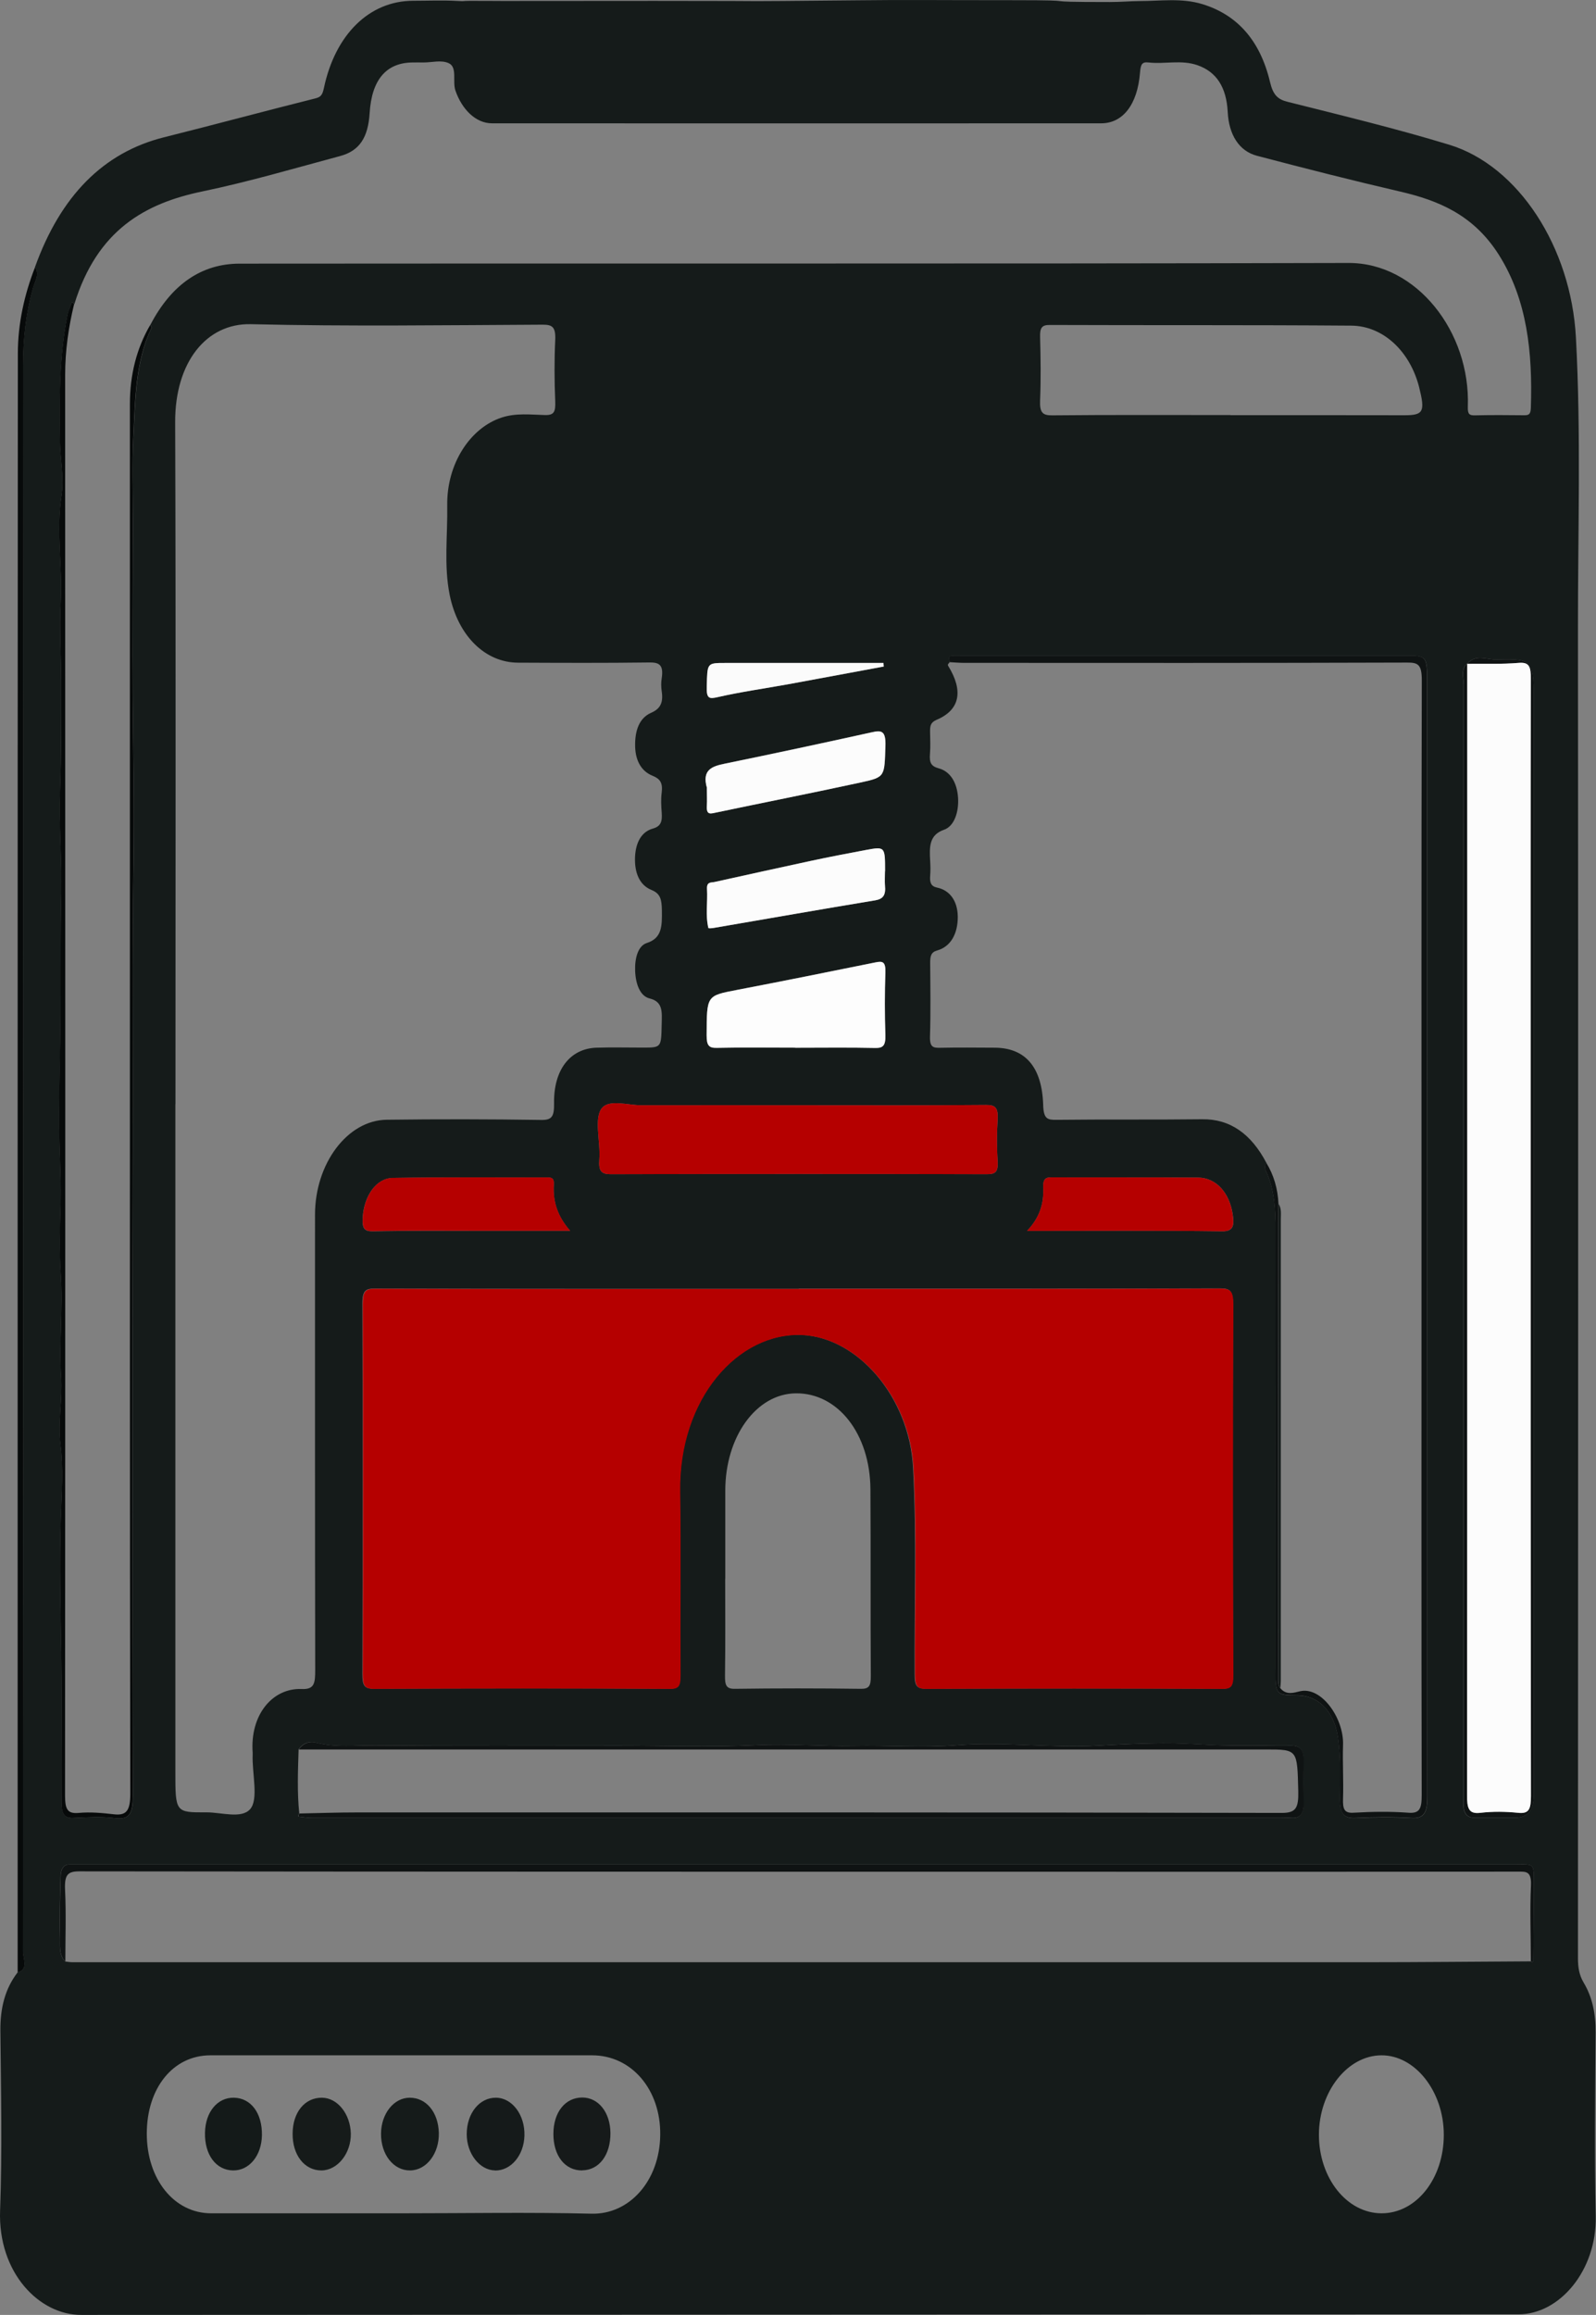 <svg viewBox="0 0 16.537 23.971" height="23.971" width="16.537" xmlns="http://www.w3.org/2000/svg" data-name="Layer_1" id="a">
  <rect x="0" y="0" width="16.537" height="23.971" fill="#808080" stroke="none"/>
  <path style="fill: #151b1a;" d="M.843,23.971c-.432.003-.866-.433-.842-1.082.023-.619.009-1.241.003-1.862-.002-.235.049-.435.178-.602.116-.03.055-.147.055-.217.004-5.473.004-10.945.001-16.418,0-.283.03-.552.106-.817.018-.062.07-.13.018-.206.266-.74.71-1.188,1.336-1.345.524-.131,1.046-.272,1.569-.403.055-.014.073-.032.089-.107C3.474.354,3.829.01,4.278.008c.155,0,.311-.007.465.002.086.005.036-.001.116-.001.621,0-.111.001.412.001.581,0,.923-.001,1.514-.001,1.643,0,.471.009,2.114-.006C9.442-.003,9.559.002,10.493.002c.832,0,.142.019,1.008.019.112,0,.202-.009.307-.01.217,0,.435-.034.651.032.349.107.596.363.701.809.031.13.079.177.18.202.56.141,1.122.276,1.677.445.715.218,1.262,1.06,1.312,1.997.054,1.004.02,2.01.021,3.015.004,4.588.002,9.176,0,13.763,0,.095.011.175.059.256.09.15.126.325.124.519-.005.633-.012,1.267.001,1.9.012.564-.377,1.017-.799,1.016M15.202,6.872c-.07.057-.036.147-.036.221-.002,3.818-.002,7.636-.002,11.454,0,.043.001.087,0,.13-.003.102.036.147.115.145.141-.002.281,0,.422,0q.191,0,.191-.238c0-3.756,0-7.512,0-11.268,0-.49,0-.495-.388-.486-.101.002-.211-.06-.304.044v-.002ZM3.094,18.117c-.007.221-.016.442.007.663-.003.005-.007.009-.009.015-.001.005,0,.016.001.016.047.005.093.013.14.013,3.345,0,6.69,0,10.035,0,.039,0,.078-.002.116,0,.086.006.125-.043.123-.155-.003-.143-.004-.286,0-.428.003-.121-.038-.166-.13-.164-.178.003-.357-.005-.536-.002-.264.005-.529-.026-.792-.024-.223.002-.448.012-.672.025-.488.028-.975-.042-1.465-.004-.353.028-.708,0-1.062.007-.335.007-.67-.024-1.006-.008-.476.023-.953.006-1.43.006-.841,0-1.683.004-2.524-.003-.205-.002-.412.025-.617-.029-.063-.016-.131,0-.18.071ZM.677,20.312c.024.002.048.007.072.007,4.466,0,8.933,0,13.399,0,.571,0,1.143-.006,1.714-.009.004.003.009.007.013.007.004,0,.011-.005.011-.007.002-.241.006-.482.006-.723,0-.313.026-.28-.217-.28-4.947,0-9.893,0-14.84,0-.039,0-.078,0-.116,0-.061,0-.089.048-.091.117-.006.209-.013.418-.007.627.003.088-.015.193.055.261ZM.768,3.149s-.006-.011-.01-.013c-.004-.003-.013-.005-.013-.003-.016.043-.037.086-.046.131-.084.428-.083.864-.077,1.302.003.19.044.384.016.565-.057.369.011.734-.008,1.103-.014.273.003.561.004.838,0,.37.002.743-.011,1.115-.013.355.02.716.012,1.068-.009.419-.005.839-.007,1.256-.002.439-.021.879-.011,1.319.005.221.018.443.011.664-.007.231-.013.466.002.691.024.361-.019.718.004,1.077.014.229-.035.467-.007.691.032.258.012.517.004.765-.017.484-.002.967.005,1.449.007.497,0,.993.002,1.49,0,.115.022.173.121.168.145-.007.292-.016.436.002.153.019.183-.055.183-.239-.005-2.24-.008-4.48-.001-6.72.003-.985-.006-1.97.008-2.955.008-.556-.004-1.115-.008-1.673-.005-.612.001-1.225.002-1.837,0-.294-.011-.589.004-.881.02-.385.02-.78.188-1.127.002-.005-.008-.021-.013-.031.22-.422.534-.634.925-.634,3.83-.004,7.66.003,11.49-.007.707-.002,1.264.716,1.236,1.487-.003.08.017.092.072.091.17-.004.339-.003.509-.001.044,0,.07-.003.072-.076.019-.574-.038-1.121-.332-1.586-.263-.415-.629-.563-1.021-.654-.496-.115-.991-.241-1.485-.371-.187-.049-.291-.22-.303-.453-.013-.257-.117-.417-.314-.485-.167-.058-.338-.009-.506-.028-.069-.008-.082.019-.089.109-.027.329-.179.521-.402.521-2.104.001-4.208.001-6.312,0-.169,0-.312-.145-.379-.339-.033-.095.023-.242-.07-.284-.078-.035-.173-.007-.26-.007-.039,0-.078-.001-.116,0-.272.003-.422.18-.443.525-.016.252-.105.39-.306.444-.474.127-.948.267-1.426.366-.593.123-1.09.397-1.328,1.169ZM9.84,6.857c-.006.008-.013.015-.018.024-.002.003,0,.011.003.015.159.258.122.455-.119.557-.065.028-.07.063-.069.128.001.074.005.15-.001.223-.008.095.012.131.093.153.117.032.188.146.198.305.009.15-.041.294-.145.33-.154.053-.153.175-.144.325.003.049.004.1,0,.149-.006.072.008.112.071.125.131.027.213.136.215.301.001.174-.071.31-.213.35-.065.018-.073.059-.073.129.002.254.006.509-.002.763-.003.111.035.117.102.116.189-.004.378-.002.567-.001.317.001.492.198.504.595.004.143.045.153.136.152.504-.006,1.007,0,1.511-.006.29-.004.508.151.667.454-.022.025-.019.053-.005.083.087.189.099.395.099.609-.002,1.509-.001,3.017-.001,4.526,0,.29,0,.292.231.294.191.001.373.138.417.439.031.211.02.42.019.629,0,.157.044.208.162.202.194-.009.388-.011.582,0,.132.008.163-.062.163-.219-.003-3.855-.002-7.711-.002-11.566,0-.237-.012-.251-.199-.251-1.542,0-3.083,0-4.625,0-.034,0-.068-.002-.102.001-.04.004-.026.038-.02.067ZM1.817,11.435c0,2.303,0,4.606,0,6.909,0,.424,0,.425.324.423.154,0,.358.068.449-.031.093-.101.02-.372.028-.568,0-.006,0-.012,0-.019-.029-.391.205-.671.507-.659.134.006.141-.061.141-.2-.003-1.571-.002-3.141-.002-4.712,0-.528.335-.978.743-.983.533-.007,1.066-.006,1.6.002.108.002.136-.031.134-.171-.006-.348.166-.568.439-.577.16-.005.32-.001.48-.001.194,0,.191,0,.196-.244.003-.127.014-.231-.125-.265-.099-.024-.145-.149-.15-.286-.005-.131.03-.259.121-.288.159-.051.158-.177.156-.339-.002-.111-.014-.172-.107-.21-.122-.049-.179-.175-.171-.345.008-.155.072-.26.185-.291.084-.024.098-.074.091-.167-.005-.068-.009-.138,0-.204.013-.106-.018-.145-.097-.177-.106-.043-.174-.145-.178-.301-.004-.165.042-.296.166-.35.094-.041.128-.104.109-.225-.006-.042-.007-.088,0-.13.024-.151-.035-.168-.135-.166-.451.006-.902.004-1.353.002-.341-.001-.623-.278-.709-.703-.061-.305-.02-.617-.025-.926-.006-.43.237-.803.566-.91.15-.048.299-.029.448-.025.094.002.109-.034.105-.144-.009-.211-.01-.423,0-.633.006-.136-.031-.159-.129-.159-1.008.005-2.017.019-3.025-.005-.461-.011-.787.395-.784,1.017.008,2.353.003,4.706.003,7.058ZM8.279,13.346c-1.464,0-2.928.001-4.393-.003-.094,0-.131.016-.131.155.005,1.279.004,2.558,0,3.837,0,.118.02.153.117.152,1.023-.005,2.046-.005,3.069,0,.096,0,.108-.038.107-.145-.004-.633.005-1.267-.004-1.9-.014-.961.602-1.65,1.266-1.619.576.027,1.112.641,1.151,1.375.038.713.012,1.427.016,2.141,0,.125.027.148.118.148,1.023-.004,2.046-.004,3.069,0,.088,0,.113-.024.112-.142-.004-1.279-.005-2.558,0-3.837,0-.148-.035-.167-.138-.167-1.454.004-2.909.003-4.363.003ZM4.166,22.919c.654,0,1.309-.012,1.963.004.389.01.706-.336.712-.815.006-.471-.298-.825-.705-.825-1.319,0-2.637,0-3.956,0-.386,0-.659.338-.659.811,0,.473.284.825.667.825.659,0,1.319,0,1.978,0ZM7.514,16.348c0,.335.003.669-.002,1.004-.001.1.014.137.101.136.436-.006.871-.006,1.307,0,.083.001.104-.028.103-.133-.004-.644,0-1.289-.004-1.934-.004-.575-.338-.998-.774-.993-.409.005-.73.448-.73,1.009,0,.304,0,.607,0,.911ZM12.749,4.299h0c.601,0,1.202,0,1.803.001.197,0,.216-.036.153-.288-.093-.371-.371-.638-.705-.64-1.042-.008-2.084-.003-3.126-.007-.077,0-.1.028-.097.126.006.217.009.435,0,.651-.006.134.028.16.127.159.615-.006,1.231-.003,1.847-.003ZM8.286,11.445c-.547,0-1.095,0-1.642,0-.14,0-.33-.063-.406.028-.087.104-.014.35-.028.533-.01.123.023.153.118.153,1.298-.004,2.596-.004,3.895,0,.084,0,.122-.015.114-.138-.01-.142-.009-.286,0-.428.007-.121-.023-.152-.118-.151-.644.006-1.289.003-1.933.003ZM14.96,22.104c-.001-.447-.297-.823-.647-.821-.352.002-.646.376-.647.822,0,.45.29.814.65.814.36,0,.645-.361.644-.815ZM8.24,10.849c.276,0,.552-.004.828.002.081.002.108-.025.105-.132-.007-.217-.007-.434,0-.651.004-.114-.031-.117-.102-.103-.48.098-.959.194-1.44.286-.311.06-.308.056-.31.467,0,.109.025.134.105.132.271-.006.542-.002.813-.002ZM5.907,12.745c-.127-.145-.18-.296-.169-.477.005-.076-.03-.075-.072-.075-.532,0-1.065-.005-1.597.005-.175.003-.298.192-.311.41-.007.117.019.144.109.142.377-.007.755-.004,1.132-.004.292,0,.585,0,.907,0ZM10.641,12.746c.697,0,1.36-.005,2.023.004.12.002.125-.065.109-.175-.034-.225-.172-.379-.358-.381-.504-.004-1.008,0-1.511-.003-.062,0-.099.007-.094.109.007.167-.04.312-.168.446ZM9.17,9.021c0-.254,0-.256-.2-.219-.19.036-.381.072-.571.113-.332.071-.663.145-.995.218-.036.008-.084-.005-.079.074.008.134-.017.27.014.402.002.007.036.003.054,0,.558-.096,1.117-.194,1.675-.286.08-.013.112-.051.101-.153-.005-.049,0-.099,0-.149ZM7.325,8.16c0,.08.003.13,0,.179-.004.062.005.093.063.081.513-.107,1.026-.209,1.539-.32.247-.054.238-.062.248-.374.005-.161-.041-.166-.14-.144-.507.112-1.015.22-1.523.325-.132.027-.24.062-.186.252ZM9.157,6.902c0-.012-.002-.025-.003-.037-.546,0-1.093,0-1.639,0-.192,0-.185,0-.192.24-.004.128.022.135.113.114.241-.055.485-.089.728-.133.331-.06.662-.122.993-.184Z"></path>
  <path style="fill: #070a0a;" d="M.363,2.767c.051.076,0,.144-.018.206-.076.265-.106.535-.106.817.003,5.473.002,10.945-.001,16.418,0,.069.061.187-.055.217,0-5.588-.001-11.176.002-16.764,0-.311.068-.613.178-.894Z"></path>
  <path style="fill: #b50000;" d="M8.279,13.346c1.454,0,2.909.001,4.363-.003.102,0,.138.019.138.167-.006,1.279-.005,2.558,0,3.837,0,.118-.025.142-.112.142-1.023-.004-2.046-.004-3.069,0-.091,0-.117-.023-.118-.148-.005-.714.022-1.428-.016-2.141-.039-.734-.576-1.348-1.151-1.375-.664-.031-1.28.658-1.266,1.619.009.633,0,1.267.004,1.9,0,.107-.012.146-.107.145-1.023-.006-2.046-.005-3.069,0-.096,0-.117-.034-.117-.152.003-1.279.004-2.558,0-3.837,0-.139.036-.155.131-.155,1.464.004,2.928.003,4.393.002Z"></path>
  <path style="fill: #b50000;" d="M8.286,11.445c.644,0,1.289.003,1.933-.003.095,0,.125.03.118.151-.009.142-.009.286,0,.428.008.123-.03.138-.114.138-1.298-.003-2.596-.003-3.895,0-.095,0-.128-.03-.118-.153.014-.183-.059-.429.028-.533.076-.091.266-.028.406-.028.547-.001,1.095,0,1.642,0Z"></path>
  <path style="fill: #fdfdfd;" d="M8.24,10.849c-.271,0-.542-.004-.813.002-.08.002-.106-.023-.105-.132.002-.41-.002-.407.31-.467.48-.092.96-.189,1.44-.286.07-.014.106-.011.102.103-.007.217-.007.434,0,.651.003.107-.024.134-.105.132-.276-.006-.552-.002-.828-.002Z"></path>
  <path style="fill: #0f1313;" d="M13.266,17.481c.062.076.141.047.205.032.222-.051.454.281.445.554-.006.186.006.373,0,.558-.004.11.014.152.109.146.189-.011.378-.014.567,0,.12.01.139-.045.139-.184-.004-1.868-.002-3.735-.002-5.603,0-1.979-.002-3.959.003-5.938,0-.163-.037-.186-.152-.185-1.531.005-3.062.004-4.594.003-.048,0-.097-.005-.145-.007-.006-.029-.02-.063.02-.067.034-.003.068-.001.102-.001,1.542,0,3.083,0,4.625,0,.187,0,.199.014.199.251,0,3.855,0,7.711.002,11.566,0,.157-.031.227-.163.219-.194-.012-.388-.01-.582,0-.119.006-.163-.045-.162-.202.001-.209.012-.418-.019-.629-.044-.301-.226-.437-.417-.439-.23-.002-.231-.004-.231-.294,0-1.509-.001-3.017.001-4.526,0-.214-.012-.42-.099-.609-.014-.029-.017-.057.005-.083.076.125.118.266.125.424-.001,1.636-.003,3.272-.004,4.908,0,.037,0,.075.021.105Z"></path>
  <path style="fill: #070a0a;" d="M.768,3.149c-.058.239-.093.481-.093.735.002,4.903.002,9.806-.001,14.71,0,.147.029.189.142.179.12-.011.242,0,.362.014.128.015.172-.032.172-.212-.005-3.134-.004-6.269-.004-9.403,0-1.663,0-3.327,0-4.99,0-.3.069-.575.211-.818.005.011.015.026.013.031-.168.347-.169.741-.188,1.127-.015.293-.003.587-.004.881-.001.612-.007,1.225-.002,1.837.005.558.016,1.117.008,1.673-.013.985-.005,1.97-.008,2.955-.007,2.24-.004,4.48.001,6.72,0,.184-.03.258-.183.239-.144-.018-.291-.009-.436-.002-.099.005-.121-.053-.121-.168-.003-.497.005-.993-.002-1.49-.007-.482-.021-.965-.005-1.449.008-.247.028-.507-.004-.765-.028-.224.022-.462.007-.691-.023-.359.021-.716-.004-1.077-.015-.224-.009-.46-.002-.691.007-.221-.005-.442-.011-.664-.011-.44.008-.88.011-1.319.002-.418-.002-.838.007-1.256.008-.353-.025-.714-.012-1.068.014-.372.012-.745.011-1.115,0-.277-.018-.565-.004-.838.019-.369-.049-.734.008-1.103.028-.181-.013-.376-.016-.565-.007-.438-.007-.873.077-1.302.009-.046.03-.088.046-.131,0-.001.009,0,.013.003.004.003.007.009.01.013Z"></path>
  <path style="fill: #0f1313;" d="M15.862,20.31c0-.261-.011-.522.001-.782.007-.155-.051-.147-.136-.147-1.435.002-2.869.001-4.304.001-3.533,0-7.066,0-10.599-.004-.119,0-.157.031-.15.189.012.247.003.496.003.745-.07-.068-.053-.174-.055-.261-.006-.209.001-.418.007-.627.002-.069.03-.117.091-.117.039,0,.078,0,.116,0,4.947,0,9.893,0,14.84,0,.242,0,.216-.034.217.28,0,.241-.003.482-.006.723,0,.003-.007.007-.011.007-.004,0-.009-.005-.013-.007Z"></path>
  <path style="fill: #b50000;" d="M5.907,12.745c-.322,0-.615,0-.907,0-.377,0-.755-.004-1.132.004-.09.002-.116-.025-.109-.142.013-.218.136-.407.311-.41.532-.009,1.065-.004,1.597-.005.042,0,.077,0,.072.075-.011.181.042.333.169.477Z"></path>
  <path style="fill: #b50000;" d="M10.641,12.746c.128-.133.176-.278.168-.446-.004-.101.032-.109.094-.109.504.002,1.008-.001,1.511.003.186.002.325.156.358.381.016.11.011.176-.109.175-.663-.009-1.326-.004-2.023-.004Z"></path>
  <path style="fill: #fcfcfc;" d="M9.17,9.021c0,.05-.004.1,0,.149.01.102-.022.139-.101.153-.559.092-1.117.191-1.675.286-.018.003-.052.006-.054,0-.032-.132-.006-.268-.014-.402-.005-.079.043-.066.079-.074.332-.073.663-.147.995-.218.19-.041.38-.077.571-.113.2-.037.2-.036.2.219Z"></path>
  <path style="fill: #fcfcfc;" d="M7.325,8.16c-.055-.19.054-.225.186-.252.508-.104,1.016-.213,1.523-.325.099-.022.146-.017.14.144-.011.312,0,.32-.248.374-.512.111-1.026.212-1.539.32-.057.012-.067-.019-.063-.081.003-.049,0-.099,0-.179Z"></path>
  <path style="fill: #0f1313;" d="M3.101,18.779c.198-.004.397-.011.595-.011,3.195,0,6.39-.002,9.586.005.145,0,.174-.051.17-.225-.011-.432-.004-.432-.335-.432-3.341,0-6.681,0-10.022,0,.049-.07.117-.087.18-.071.205.053.412.027.617.029.841.007,1.683.003,2.524.003.477,0,.954.017,1.43-.006.336-.017.671.015,1.006.008.354-.007.709.021,1.062-.007.489-.039.977.032,1.465.004.224-.013.449-.023.672-.025.263-.003.527.028.792.024.178-.003.357.005.536.002.092-.002.134.044.13.164-.004.143-.003.286,0,.428.002.111-.037.16-.123.155-.039-.003-.078,0-.116,0-3.345,0-6.69,0-10.035,0-.047,0-.093-.008-.14-.013,0,0-.002-.011-.001-.016.001-.006.006-.01.009-.015Z"></path>
  <path style="fill: #0f1313;" d="M15.201,6.874c.093-.104.203-.042.304-.044.388-.009.388-.004.388.486,0,3.756,0,7.512,0,11.268q0,.238-.191.238c-.141,0-.281-.002-.422,0-.079.001-.117-.044-.115-.145.001-.043,0-.087,0-.13,0-3.818,0-7.636.002-11.454,0-.073-.034-.163.036-.221,0,.112,0,.223,0,.335,0,3.793,0,7.586-.002,11.379,0,.139.016.201.138.186.13-.016.262-.014.392,0,.113.012.132-.039.132-.176-.004-2.502-.003-5.004-.003-7.505,0-1.353-.001-2.707.002-4.06,0-.123-.014-.176-.123-.167-.179.015-.358.008-.538.01Z"></path>
  <path style="fill: #fbfbfb;" d="M9.157,6.902c-.331.061-.662.123-.993.184-.243.044-.487.078-.728.133-.091.021-.117.014-.113-.114.007-.239,0-.24.192-.24.546,0,1.093,0,1.639,0,0,.012.002.025.003.037Z"></path>
  <path style="fill: #151b1a;" d="M13.266,17.481c-.022-.03-.021-.067-.021-.105.001-1.636.003-3.272.004-4.908.031.048.022.106.022.161,0,1.593,0,3.185,0,4.778,0,.025-.003.049-.005.074Z"></path>
  <path style="fill: #161a1a;" d="M6.033,22.475c-.178.002-.299-.151-.299-.377,0-.225.122-.378.299-.378.168,0,.29.154.292.367.002.227-.117.385-.292.387Z"></path>
  <path style="fill: #161b1a;" d="M3.33,22.475c-.175,0-.3-.159-.298-.381.001-.222.127-.374.305-.372.16.002.293.168.298.371.004.204-.137.381-.304.382Z"></path>
  <path style="fill: #151b1a;" d="M4.25,22.475c-.172.002-.304-.164-.302-.382.002-.207.134-.371.297-.371.172,0,.296.15.302.364.005.213-.127.387-.297.389Z"></path>
  <path style="fill: #141a19;" d="M2.414,22.475c-.176-.003-.295-.162-.29-.391.004-.214.129-.365.299-.362.178.003.295.161.291.39-.004.21-.132.366-.3.363Z"></path>
  <path style="fill: #151a1a;" d="M5.129,22.475c-.16-.003-.293-.174-.293-.375,0-.217.132-.38.304-.378.168.002.3.179.294.393-.006.205-.14.363-.305.361Z"></path>
  <path style="fill: #fcfcfc;" d="M15.201,6.874c.179-.002.359.005.538-.01.109-.009.123.043.123.167-.003,1.353-.002,2.707-.002,4.06,0,2.502,0,5.004.003,7.505,0,.137-.02.188-.132.176-.13-.013-.263-.015-.392,0-.122.015-.139-.048-.138-.186.003-3.793.002-7.586.002-11.379,0-.112,0-.223,0-.335v.002Z"></path>
</svg>